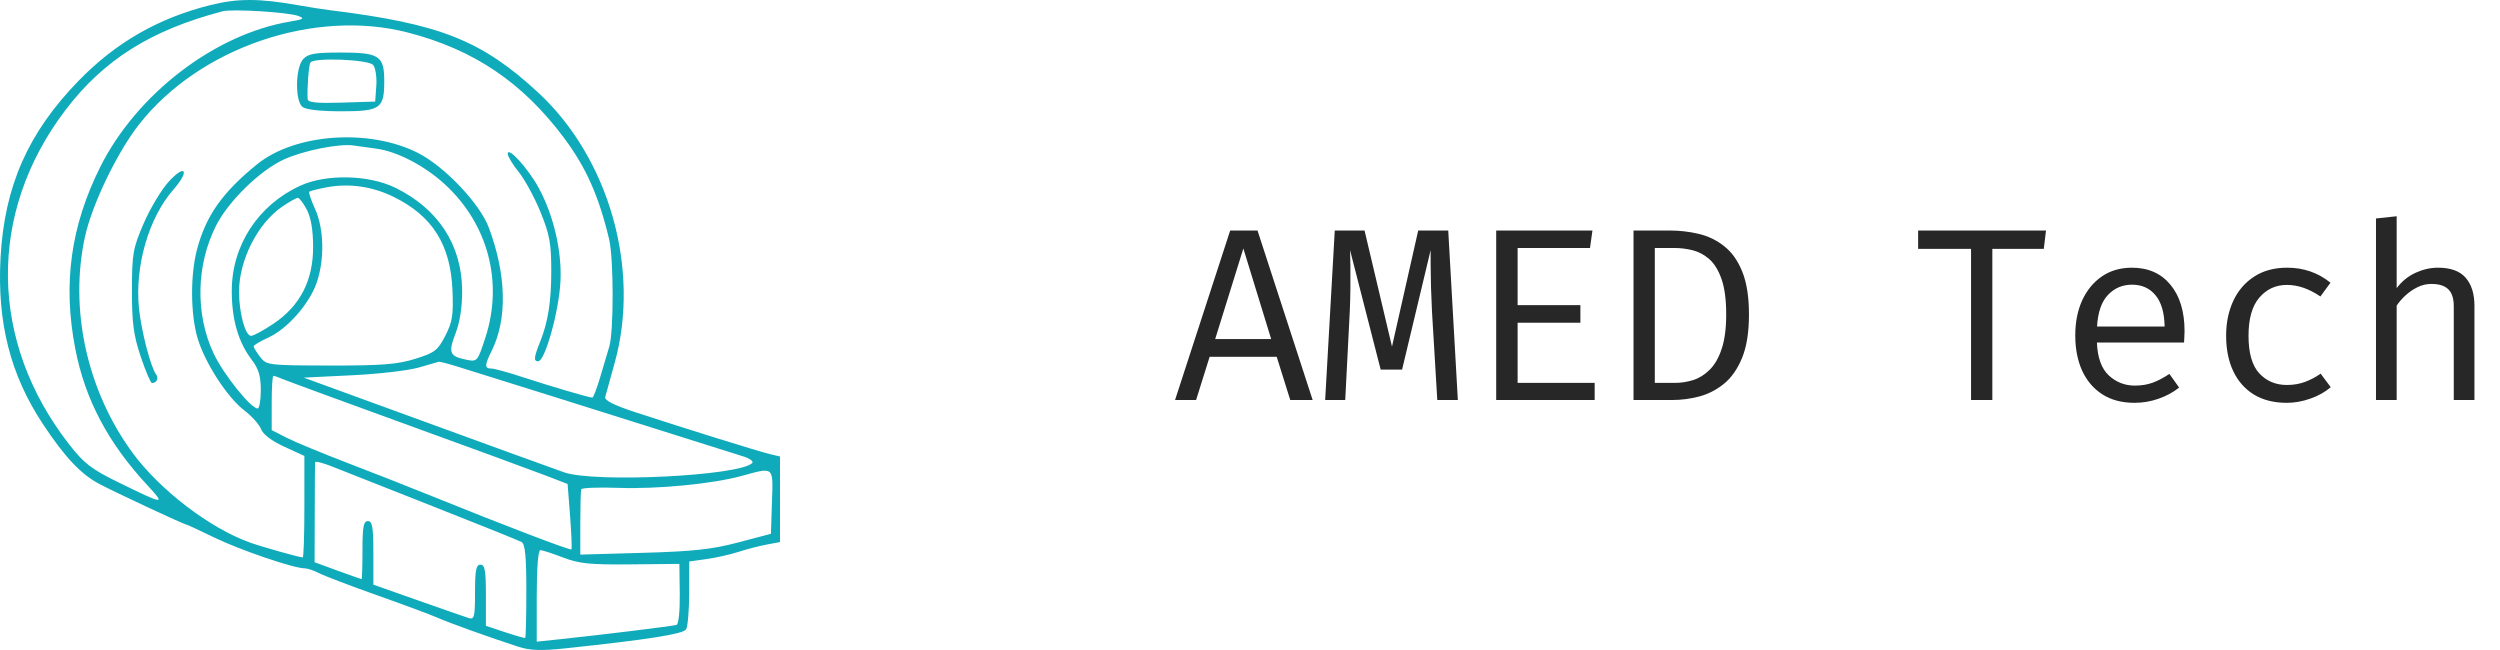 <svg width="250" height="65" viewBox="0 0 250 65" fill="none" xmlns="http://www.w3.org/2000/svg">
<path fill-rule="evenodd" clip-rule="evenodd" d="M20.998 0.518C15.814 1.822 11.582 4.254 7.879 8.057C2.801 13.272 0.442 18.616 0.054 25.778C-0.296 32.246 1.033 37.474 4.272 42.377C6.464 45.696 8.066 47.401 9.924 48.391C11.469 49.215 18.45 52.472 18.669 52.472C18.741 52.472 19.989 53.051 21.442 53.759C23.976 54.993 29.358 56.828 30.457 56.833C30.746 56.834 31.395 57.05 31.9 57.314C32.405 57.578 35.019 58.573 37.709 59.527C40.4 60.48 43.114 61.489 43.742 61.768C44.92 62.292 49.03 63.767 51.804 64.662C53.051 65.064 54.083 65.097 56.706 64.817C64.829 63.952 68.315 63.402 68.607 62.941C68.775 62.677 68.915 61.04 68.918 59.304L68.923 56.149L70.648 55.908C71.597 55.776 73.031 55.453 73.836 55.191C74.64 54.928 75.906 54.6 76.649 54.46L78 54.207V49.928V45.65L77.002 45.413C75.911 45.156 68.375 42.81 63.477 41.204C61.392 40.52 60.434 40.033 60.522 39.703C60.594 39.434 61.021 37.889 61.472 36.269C64.069 26.935 60.915 15.814 53.811 9.248C48.156 4.022 43.987 2.374 32.979 1.017C32.28 0.931 30.892 0.714 29.893 0.535C25.942 -0.173 23.764 -0.177 20.998 0.518ZM29.827 1.595C30.495 1.843 30.364 1.932 28.985 2.161C21.487 3.411 13.667 9.406 10.025 16.695C7.07 22.61 6.275 28.388 7.524 34.856C8.508 39.956 10.807 44.3 14.785 48.579C16.581 50.512 16.461 50.498 11.837 48.232C9.145 46.914 8.407 46.346 6.936 44.463C-1.11 34.163 -1.264 21.29 6.534 11.023C10.365 5.979 15.091 3.007 22.269 1.127C23.23 0.875 28.821 1.221 29.827 1.595ZM40.785 3.253C47.379 4.959 52.233 8.229 56.378 13.758C58.596 16.716 59.885 19.606 60.913 23.923C61.372 25.852 61.383 33.162 60.928 34.659C60.774 35.167 60.371 36.522 60.032 37.671C59.693 38.819 59.333 39.759 59.233 39.759C58.902 39.759 54.991 38.611 52.305 37.725C50.853 37.246 49.423 36.854 49.128 36.854C48.446 36.854 48.453 36.517 49.161 35.096C50.749 31.912 50.65 27.486 48.883 22.763C47.981 20.352 44.464 16.647 41.787 15.29C36.924 12.825 29.508 13.348 25.716 16.423C22.228 19.251 20.605 21.553 19.7 24.953C19.028 27.479 19.047 31.374 19.744 33.772C20.463 36.244 22.715 39.734 24.444 41.053C25.184 41.617 25.933 42.457 26.108 42.918C26.306 43.44 27.184 44.103 28.432 44.674L30.438 45.592V50.666C30.438 53.457 30.364 55.741 30.274 55.741C29.941 55.741 26.222 54.694 24.992 54.254C20.964 52.814 15.929 48.954 13.211 45.222C8.687 39.01 6.915 30.907 8.5 23.668C9.208 20.434 11.729 15.206 13.927 12.416C19.959 4.757 31.45 0.837 40.785 3.253ZM30.312 5.919C29.536 6.777 29.487 10.064 30.241 10.69C30.57 10.963 32.035 11.129 34.125 11.129C38.041 11.129 38.425 10.86 38.425 8.116C38.425 5.583 37.929 5.254 34.099 5.254C31.474 5.254 30.808 5.371 30.312 5.919ZM37.314 6.499C37.55 6.783 37.693 7.723 37.63 8.587L37.518 10.158L34.159 10.262C31.622 10.341 30.792 10.252 30.766 9.899C30.694 8.943 30.875 6.518 31.038 6.254C31.363 5.729 36.853 5.943 37.314 6.499ZM37.639 14.866C39.734 15.15 42.475 16.58 44.5 18.444C48.82 22.42 50.349 28.246 48.529 33.792C47.753 36.157 47.725 36.19 46.635 35.972C44.953 35.636 44.807 35.281 45.554 33.343C45.993 32.204 46.225 30.694 46.214 29.045C46.182 24.502 43.835 20.889 39.548 18.783C36.883 17.473 32.637 17.378 30.03 18.57C25.812 20.499 23.177 24.543 23.177 29.09C23.176 31.97 23.828 34.214 25.18 35.987C25.865 36.886 26.081 37.609 26.081 39.009C26.081 40.021 25.938 40.849 25.764 40.849C25.084 40.849 22.35 37.434 21.37 35.361C19.518 31.444 19.61 26.504 21.608 22.56C22.845 20.117 26.001 17.04 28.394 15.944C30.322 15.061 33.909 14.339 35.339 14.547C35.739 14.605 36.773 14.748 37.639 14.866ZM50.77 15.378C50.77 15.627 51.268 16.45 51.877 17.208C52.486 17.966 53.466 19.771 54.055 21.22C54.968 23.464 55.127 24.338 55.127 27.133C55.127 30.13 54.803 32.196 54.03 34.13C53.384 35.748 53.343 36.127 53.814 36.127C54.51 36.127 55.914 31.068 56.051 28.068C56.188 25.079 55.347 21.499 53.871 18.787C52.816 16.846 50.77 14.597 50.77 15.378ZM16.884 18.152C16.151 18.949 15.022 20.827 14.376 22.325C13.288 24.846 13.2 25.348 13.196 29.045C13.193 32.321 13.351 33.514 14.075 35.673C14.561 37.121 15.065 38.306 15.194 38.306C15.67 38.306 15.901 37.818 15.608 37.432C15.073 36.725 14.13 33.096 13.901 30.861C13.466 26.619 14.866 21.78 17.345 18.955C18.994 17.076 18.563 16.325 16.884 18.152ZM39.333 19.672C43.242 21.583 45.062 24.466 45.248 29.045C45.349 31.513 45.241 32.195 44.529 33.579C43.773 35.046 43.473 35.275 41.511 35.886C39.727 36.443 38.189 36.563 33 36.553C26.811 36.541 26.652 36.522 26.019 35.698C25.662 35.235 25.367 34.758 25.363 34.639C25.358 34.519 26.021 34.121 26.836 33.753C28.74 32.894 30.952 30.375 31.681 28.233C32.47 25.918 32.399 22.865 31.512 20.909C31.114 20.03 30.85 19.249 30.926 19.174C31.002 19.098 31.78 18.899 32.657 18.733C34.889 18.308 37.21 18.635 39.333 19.672ZM30.68 20.963C31.095 21.749 31.306 22.994 31.311 24.686C31.32 28.04 30.018 30.572 27.364 32.36C26.364 33.033 25.347 33.585 25.104 33.585C24.528 33.585 23.907 31.305 23.905 29.181C23.901 26.013 25.773 22.328 28.238 20.652C28.942 20.174 29.638 19.783 29.786 19.783C29.935 19.783 30.337 20.314 30.68 20.963ZM45.687 36.642C49.55 37.84 59.82 41.063 66.2 43.081C69.994 44.281 73.645 45.431 74.312 45.637C74.979 45.843 75.388 46.146 75.22 46.309C73.898 47.595 59.446 48.301 56.397 47.229C54.944 46.718 50.034 44.934 37.213 40.257L30.373 37.762L35.216 37.526C37.88 37.396 40.876 37.048 41.874 36.753C42.873 36.459 43.772 36.199 43.871 36.176C43.971 36.154 44.788 36.363 45.687 36.642ZM28.333 37.932C28.792 38.125 34.395 40.181 40.785 42.5C47.175 44.82 53.384 47.095 54.582 47.557L56.76 48.398L57.009 51.609C57.145 53.375 57.204 54.873 57.139 54.939C57.018 55.059 50.48 52.564 43.327 49.667C41.13 48.778 37.266 47.259 34.74 46.291C32.214 45.324 29.477 44.191 28.659 43.773L27.17 43.013V40.297C27.17 38.803 27.244 37.58 27.334 37.58C27.425 37.58 27.874 37.739 28.333 37.932ZM43.327 50.648C47.92 52.455 51.893 54.055 52.156 54.202C52.514 54.401 52.635 55.643 52.634 59.1C52.634 61.647 52.582 63.758 52.519 63.791C52.455 63.823 51.546 63.565 50.497 63.217L48.591 62.583V59.525C48.591 57.049 48.488 56.467 48.047 56.467C47.61 56.467 47.502 57.017 47.502 59.234C47.502 61.701 47.433 61.979 46.867 61.803C46.517 61.694 44.23 60.899 41.785 60.035L37.339 58.465L37.337 55.287C37.336 52.705 37.234 52.109 36.791 52.109C36.353 52.109 36.247 52.674 36.247 55.014C36.247 56.612 36.206 57.917 36.156 57.914C36.106 57.91 35.029 57.529 33.763 57.067L31.46 56.226L31.473 51.352C31.48 48.672 31.495 46.365 31.507 46.226C31.518 46.088 32.303 46.287 33.252 46.668C34.2 47.05 38.734 48.841 43.327 50.648ZM77.197 50.202L77.092 53.38L73.825 54.243C71.2 54.936 69.324 55.141 64.294 55.283L58.031 55.46V52.331C58.031 50.611 58.072 49.08 58.122 48.931C58.172 48.781 59.846 48.715 61.843 48.786C65.757 48.924 71.268 48.389 74.188 47.587C77.432 46.696 77.316 46.596 77.197 50.202ZM56.303 55.749C57.908 56.367 58.989 56.477 63.075 56.437L67.937 56.39L67.976 59.38C67.999 61.089 67.86 62.422 67.653 62.489C67.284 62.609 60.096 63.493 55.943 63.928L53.674 64.166V59.59C53.674 56.815 53.816 55.014 54.033 55.014C54.231 55.014 55.252 55.345 56.303 55.749Z" fill="#0FABBB"/>
<path d="M127.671 35.68H120.963L119.609 40H117.505L123.018 23.052H125.751L131.265 40H129.025L127.671 35.68ZM121.517 33.908H127.117L124.335 24.849L121.517 33.908ZM144.824 23.052L145.784 40H143.729L143.199 31.151C143.158 30.363 143.126 29.559 143.101 28.738C143.085 27.918 143.072 27.175 143.064 26.511C143.056 25.838 143.056 25.337 143.064 25.009L140.209 36.96H138.067L135.003 25.009C135.019 25.329 135.031 25.838 135.039 26.535C135.048 27.233 135.048 27.996 135.039 28.825C135.031 29.653 135.011 30.421 134.978 31.126L134.523 40H132.516L133.476 23.052H136.455L139.199 34.658L141.821 23.052H144.824ZM151.762 24.8V30.511H158.039V32.271H151.762V38.289H159.467V40H149.62V23.052H159.245L158.999 24.8H151.762ZM174.897 31.446C174.897 33.218 174.667 34.667 174.208 35.791C173.748 36.907 173.141 37.772 172.386 38.388C171.631 38.995 170.803 39.417 169.9 39.655C169.006 39.885 168.119 40 167.241 40H163.352V23.052H166.971C167.964 23.052 168.928 23.163 169.863 23.385C170.807 23.606 171.656 24.016 172.411 24.615C173.174 25.206 173.777 26.051 174.22 27.151C174.671 28.25 174.897 29.682 174.897 31.446ZM172.62 31.446C172.62 29.969 172.464 28.788 172.152 27.901C171.84 27.015 171.43 26.351 170.921 25.908C170.413 25.465 169.855 25.169 169.248 25.021C168.649 24.874 168.058 24.8 167.475 24.8H165.481V38.289H167.5C168.107 38.289 168.714 38.195 169.321 38.006C169.929 37.809 170.478 37.465 170.971 36.972C171.471 36.48 171.869 35.787 172.165 34.892C172.468 33.998 172.62 32.849 172.62 31.446ZM199.234 24.886V40H197.105V24.886H191.813V23.052H204.6L204.379 24.886H199.234ZM209.692 34.252C209.75 35.754 210.143 36.849 210.874 37.538C211.612 38.219 212.482 38.56 213.483 38.56C214.148 38.56 214.747 38.462 215.28 38.265C215.813 38.068 216.367 37.776 216.941 37.391L217.914 38.757C217.315 39.233 216.626 39.606 215.846 39.877C215.067 40.148 214.271 40.283 213.458 40.283C212.195 40.283 211.12 40 210.234 39.434C209.356 38.868 208.683 38.08 208.215 37.071C207.756 36.053 207.526 34.876 207.526 33.538C207.526 32.226 207.756 31.061 208.215 30.043C208.683 29.026 209.339 28.226 210.185 27.643C211.038 27.061 212.039 26.769 213.188 26.769C214.82 26.769 216.105 27.335 217.04 28.468C217.983 29.6 218.455 31.151 218.455 33.12C218.455 33.342 218.447 33.551 218.431 33.748C218.422 33.945 218.414 34.113 218.406 34.252H209.692ZM213.212 28.468C212.252 28.468 211.448 28.808 210.8 29.489C210.152 30.17 209.787 31.225 209.705 32.652H216.461C216.437 31.266 216.133 30.224 215.551 29.526C214.968 28.82 214.189 28.468 213.212 28.468ZM228.692 38.498C229.34 38.498 229.943 38.396 230.501 38.191C231.067 37.977 231.588 37.703 232.064 37.366L233.073 38.72C232.507 39.204 231.826 39.586 231.03 39.865C230.234 40.144 229.455 40.283 228.692 40.283C227.403 40.283 226.304 40.008 225.393 39.459C224.491 38.901 223.801 38.121 223.326 37.12C222.85 36.111 222.612 34.929 222.612 33.575C222.612 32.279 222.85 31.118 223.326 30.092C223.801 29.067 224.495 28.259 225.406 27.668C226.316 27.069 227.42 26.769 228.716 26.769C230.366 26.769 231.81 27.27 233.049 28.271L232.039 29.649C230.915 28.878 229.799 28.492 228.692 28.492C227.576 28.492 226.657 28.915 225.935 29.76C225.213 30.597 224.852 31.869 224.852 33.575C224.852 35.307 225.213 36.562 225.935 37.342C226.657 38.113 227.576 38.498 228.692 38.498ZM239.667 21.625V28.812C240.175 28.14 240.799 27.631 241.537 27.286C242.284 26.942 243.039 26.769 243.802 26.769C245.066 26.769 245.989 27.106 246.571 27.779C247.154 28.451 247.445 29.387 247.445 30.585V40H245.377V30.634C245.377 29.854 245.197 29.288 244.836 28.935C244.475 28.574 243.909 28.394 243.137 28.394C242.645 28.394 242.177 28.505 241.734 28.726C241.291 28.948 240.893 29.223 240.54 29.551C240.188 29.879 239.896 30.215 239.667 30.56V40H237.599V21.846L239.667 21.625Z" fill="#272727"/>
</svg>
